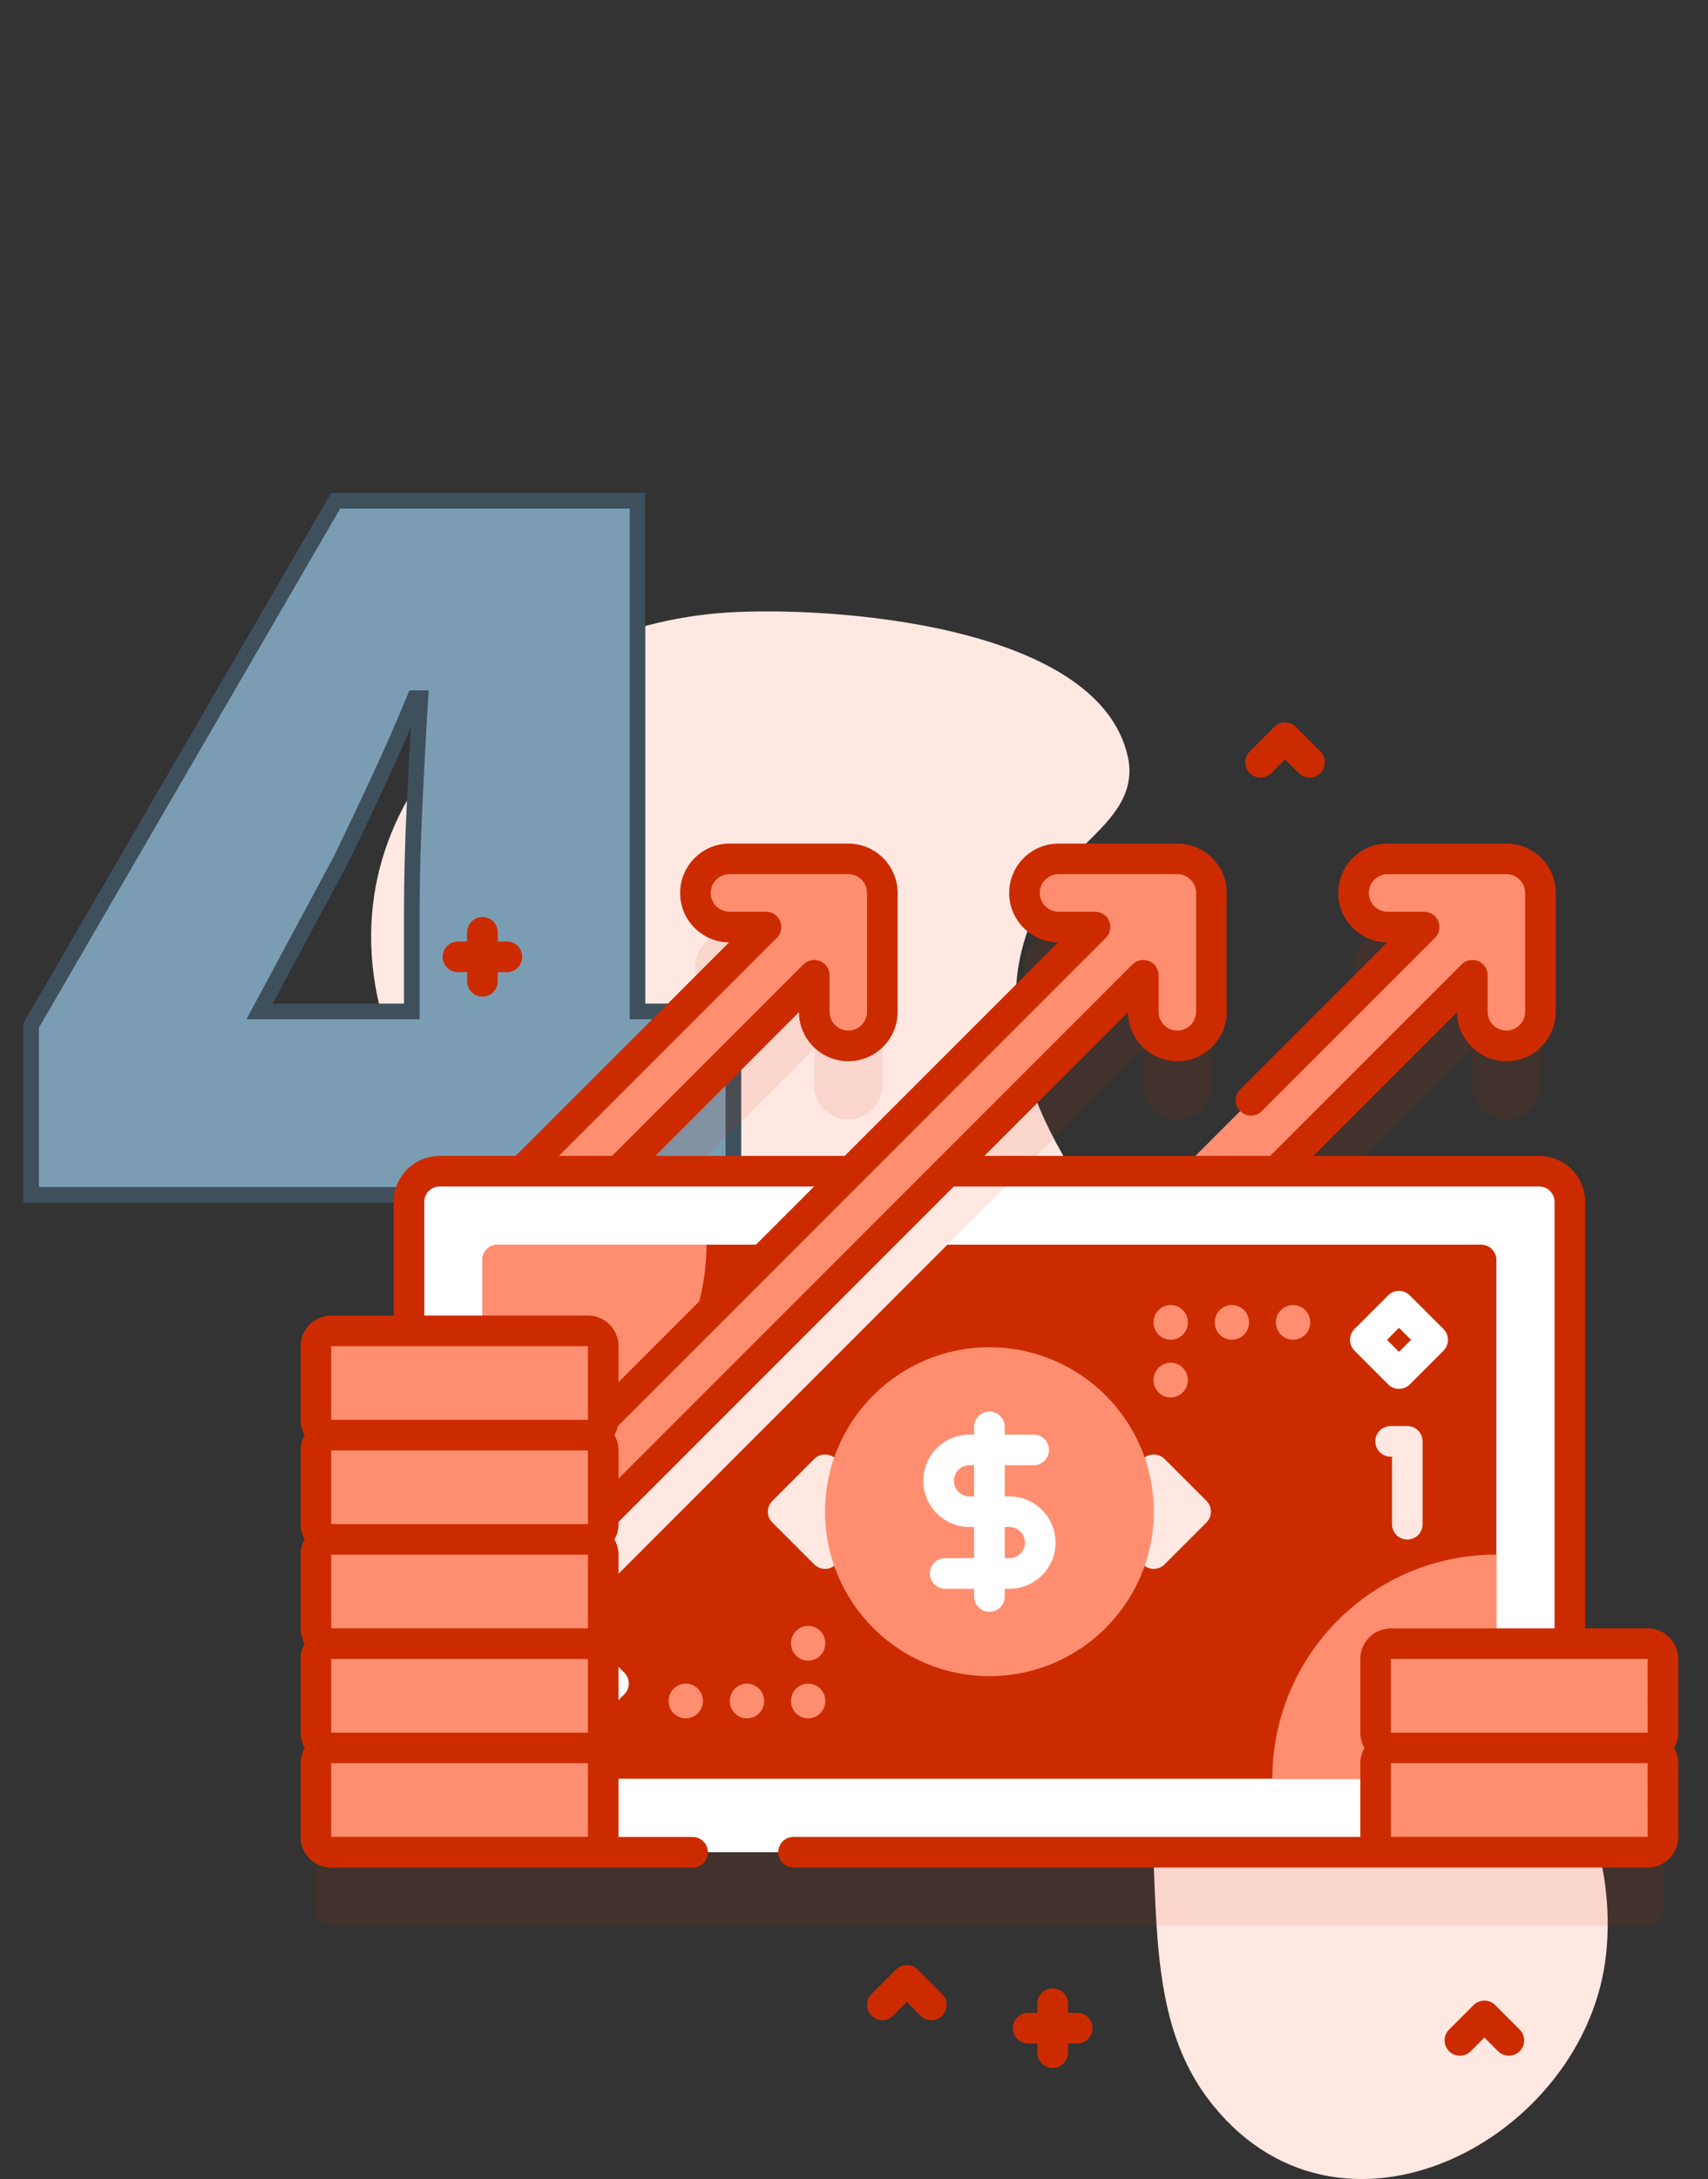 <svg height="139" viewBox="0 0 109 139" width="109" xmlns="http://www.w3.org/2000/svg"><rect x="0" y="0" width="109" height="139" fill="#333333" stroke="none"/><g fill="none"><path d="m46.362 39.076c-13.293.866-26.214 11.939-21.795 26.381 3.567 11.658 16.543 17.135 26.303 22.593 9.361 5.235 19.258 11.763 21.882 22.889 1.806 7.656-.407 16.585 4.299 22.888 8.268 11.073 24.234 2.663 25.452-9.23 1.011-9.871-6.154-18.496-12.857-25.813-6.497-7.093-13.762-13.94-19.53-21.649-5.341-7.139-8.133-16.013-1.051-23.084 1.591-1.588 3.486-3.224 2.905-5.807-1.908-8.475-19.105-9.592-25.609-9.168z" fill="#ffe8e2"/><path d="m40.682 89v-12.78h6.12v-11.7h-6.12v-32.58h-19.26l-19.44 33.48v10.8h24.3v12.78zm-14.4-24.48h-9.72l5.22-9.72c.84-1.74 1.65-3.45 2.43-5.13s1.53-3.39 2.25-5.13h.36c-.06.96-.12 2.025-.18 3.195s-.12 2.355-.18 3.555-.105 2.385-.135 3.555-.045 2.235-.045 3.195z" fill="#7b9db4" stroke="#3e505c"/><g transform="translate(19 46.031)"><path d="m64.573 3.57c-.25 0-.5-.095-.691-.286l-.872-.872-.872.872c-.381.381-1.0.381-1.381 0-.381-.381-.381-1 0-1.381l1.562-1.562c.381-.381 1-.381 1.381 0l1.562 1.562c.381.381.381 1 0 1.381-.191.191-.441.286-.691.286z" fill="#cc2b00"/><g transform="translate(.977 8.594)"><path d="m85.17 61.561h-4.965v-34.836c0-1.079-.874-1.953-1.953-1.953h-16.768l12.5-12.5v2.332c0 1.199.973 2.174 2.174 2.174s2.174-.975 2.174-2.174v-7.58c0-1.201-.973-2.176-2.174-2.176h-7.58c-1.201 0-2.176.975-2.176 2.176 0 1.199.975 2.174 2.176 2.174h2.33l-15.574 15.574h-14.85l12.5-12.5v2.332c0 1.199.973 2.174 2.174 2.174 1.201 0 2.174-.975 2.174-2.174v-7.58c0-1.201-.973-2.176-2.174-2.176h-7.58c-1.201 0-2.176.975-2.176 2.176 0 1.199.975 2.174 2.176 2.174h2.33l-15.574 15.574h-14.85l12.5-12.5v2.332c0 1.199.973 2.174 2.174 2.174 1.201 0 2.174-.975 2.174-2.174v-7.58c0-1.201-.973-2.176-2.174-2.176h-7.58c-1.201 0-2.176.975-2.176 2.176 0 1.199.975 2.174 2.176 2.174h2.33l-15.574 15.574h-5.257c-1.079 0-1.953.874-1.953 1.953v34.836h-4.965c-.539 0-.977.437-.977.977v4.698c0 .539.437.977.977.977h84.012c.539 0 .977-.437.977-.977v-4.698c0-.539-.437-.977-.977-.977z" fill="#cc2b00" opacity=".1"/><path d="m68.345.161h-7.58c-1.201 0-2.176.975-2.176 2.176 0 1.199.975 2.174 2.176 2.174h2.33l-20.91 20.91h6.15l17.836-17.836v2.332c0 1.199.973 2.174 2.174 2.174 1.201 0 2.174-.975 2.174-2.174v-7.58c0-1.201-.973-2.176-2.174-2.176zm-42 0h-7.58c-1.201 0-2.176.975-2.176 2.176 0 1.199.975 2.174 2.176 2.174h2.33l-20.91 20.91h6.15l17.836-17.836v2.332c0 1.199.973 2.174 2.174 2.174 1.201 0 2.174-.975 2.174-2.174v-7.58c0-1.201-.973-2.176-2.174-2.176z" fill="#ff8e70" transform="translate(7.813)"/><g transform="translate(6.055 19.922)"><path d="m74.15 2.116v39.535c0 1.078-.875 1.953-1.953 1.953h-70.176c-1.078 0-1.953-.875-1.953-1.953v-39.535c0-1.078.875-1.953 1.953-1.953h70.176c1.078 0 1.953.875 1.953 1.953z" fill="#fff"/><path d="m39.117.163-28.185 28.185h-6.151l28.186-28.185z" fill="#ffe8e2"/><path d="m69.463 5.827v32.113c0 .539-.438.977-.977.977h-62.754c-.539 0-.977-.438-.977-.977v-32.113c0-.539.438-.977.977-.977h62.754c.539 0 .977.438.977.977z" fill="#cc2b00"/><path d="m34.43 4.85-23.498 23.498h-6.151l23.498-23.498z" fill="#ffe8e2"/><path d="m25.929 25.244-2.671-2.671c-.381-.381-.381-1 0-1.381l2.671-2.671c.381-.381 1-.381 1.381 0l2.671 2.671c.381.381.381 1 0 1.381l-2.671 2.671c-.381.381-1.0.381-1.381 0zm20.979 0-2.671-2.671c-.381-.381-.381-1 0-1.381l2.671-2.671c.381-.381 1-.381 1.381 0l2.671 2.671c.381.381.381 1 0 1.381l-2.671 2.671c-.381.381-1.0.381-1.381 0z" fill="#ffe8e2"/><path d="m55.435 6.43c-.25 0-.5-.095-.691-.286l-2.148-2.148c-.381-.381-.381-1 0-1.381l2.148-2.148c.381-.381 1-.381 1.381 0l2.148 2.148c.381.381.381 1 0 1.381l-2.148 2.148c-.191.191-.44.286-.69.286zm-.767-3.125.767.767.767-.767-.767-.767zm-51.509 25.046c-.25 0-.5-.095-.691-.286l-2.148-2.148c-.381-.381-.381-1 0-1.381l2.148-2.148c.381-.381 1-.381 1.381 0l2.148 2.148c.381.381.381 1 0 1.381l-2.148 2.148c-.191.191-.44.286-.69.286zm-.767-3.125.767.767.767-.767-.767-.767z" fill="#fff" transform="translate(7.813 7.617)"/><path d="m64.775 19.93v13.322c0 .539-.438.977-.977.977h-13.32c0-7.896 6.4-14.299 14.297-14.299zm-50.41-19.768c0 7.896-6.4 14.299-14.297 14.299v-13.322c0-.539.438-.977.977-.977z" fill="#ff8e70" transform="translate(4.688 4.688)"/><circle cx="37.11" cy="21.883" fill="#ff8e70" r="10.49"/><g fill="#fff" transform="translate(32.813 15.43)"><path d="m5.57 11.371h-4.096c-.539 0-.977-.437-.977-.977 0-.539.437-.977.977-.977h4.096c.548 0 .994-.446.994-.994 0-.548-.446-.994-.994-.994h-2.545c-1.625 0-2.947-1.322-2.947-2.947s1.322-2.947 2.947-2.947h4.096c.539 0 .977.437.977.977 0 .539-.437.977-.977.977h-4.096c-.548 0-.994.446-.994.994s.446.994.994.994h2.545c1.625 0 2.947 1.322 2.947 2.947-0 1.625-1.322 2.947-2.947 2.947z"/><path d="m4.297 12.839c-.539 0-.977-.437-.977-.977v-10.818c0-.539.437-.977.977-.977s.977.437.977.977v10.818c0 .539-.437.977-.977.977z"/></g><g fill="#ff8e70"><path d="m1.216.107c-.604 0-1.094.49-1.094 1.094v.025c0 .604.49 1.094 1.094 1.094s1.094-.49 1.094-1.094v-.025c0-.604-.49-1.094-1.094-1.094zm-1.094 4.8c0 .604.49 1.094 1.094 1.094.604 0 1.094-.49 1.094-1.094v-.025c0-.604-.49-1.094-1.094-1.094-.604 0-1.094.49-1.094 1.094m4.999-4.775c-.604 0-1.094.49-1.094 1.094v.025c0 .604.49 1.094 1.094 1.094.604 0 1.094-.49 1.094-1.094v-.025c0-.604-.49-1.094-1.094-1.094zm3.905 0c-.604 0-1.094.49-1.094 1.094v.025c0 .604.49 1.094 1.094 1.094.604 0 1.094-.49 1.094-1.094v-.025c-0-.604-.49-1.094-1.094-1.094z" transform="translate(47.462 8.594)"/><path d="m8.94 5.963c.604 0 1.094-.49 1.094-1.094v-.025c0-.604-.49-1.094-1.094-1.094s-1.094.49-1.094 1.094v.025c0 .604.49 1.094 1.094 1.094zm1.094-4.8c0-.604-.49-1.094-1.094-1.094-.604 0-1.094.49-1.094 1.094v.025c0 .604.49 1.094 1.094 1.094.604 0 1.094-.49 1.094-1.094m-4.999 4.775c.604 0 1.094-.49 1.094-1.094v-.025c0-.604-.49-1.094-1.094-1.094-.604 0-1.094.49-1.094 1.094v.025c0 .604.49 1.094 1.094 1.094zm-3.905 0c.604 0 1.094-.49 1.094-1.094v-.025c0-.604-.49-1.094-1.094-1.094-.604 0-1.094.49-1.094 1.094v.025c0.0.604.49 1.094 1.094 1.094z" transform="translate(16.602 29.102)"/></g></g><path d="m12.373 5.434h-.586v-.586c0-.539-.437-.977-.977-.977s-.977.437-.977.977v.586h-.586c-.539 0-.977.437-.977.977s.437.977.977.977h.586v.586c0 .539.437.977.977.977s.977-.437.977-.977v-.586h.586c.539 0 .977-.437.977-.977s-.437-.977-.977-.977zm36.391 68.339h-.586v-.586c0-.539-.437-.977-.977-.977s-.977.437-.977.977v.586h-.586c-.539 0-.977.437-.977.977s.437.977.977.977h.586v.586c0 .539.437.977.977.977s.977-.437.977-.977v-.586h.586c.539 0 .977-.437.977-.977s-.437-.977-.977-.977zm-9.309.466c-.25 0-.5-.095-.691-.286l-.872-.872-.872.872c-.381.381-1.0.381-1.381 0-.381-.381-.381-1 0-1.381l1.562-1.562c.381-.381 1-.381 1.381 0l1.562 1.562c.381.381.381 1 0 1.381-.191.191-.441.286-.691.286zm36.86 2.268c-.25 0-.5-.095-.691-.286l-.872-.872-.872.872c-.381.381-1.0.381-1.381 0-.381-.381-.381-1 0-1.381l1.562-1.562c.381-.381 1-.381 1.381 0l1.562 1.562c.381.381.381 1 0 1.381-.191.191-.441.286-.691.286z" fill="#cc2b00"/></g><path d="m56.134 8.755h-7.58c-1.201 0-2.176.975-2.176 2.176 0 1.199.975 2.174 2.176 2.174h2.33l-39.071 39.071h6.15l35.997-35.997v2.332c0 1.199.973 2.174 2.174 2.174 1.201 0 2.174-.975 2.174-2.174v-7.58c0-1.201-.973-2.176-2.174-2.176z" fill="#ff8e70"/><g transform="translate(0 7.617)"><path d="m17.542 33.447h-16.384c-.539 0-.977-.437-.977-.977v-4.698c0-.539.437-.977.977-.977h16.384c.539 0 .977.437.977.977v4.698c0.0.539-.437.977-.976.977zm0-6.651h-16.384c-.539 0-.977-.437-.977-.977v-4.698c0-.539.437-.977.977-.977h16.384c.539 0 .977.437.977.977v4.698c0.0.539-.437.977-.976.977zm0-6.651h-16.384c-.539 0-.977-.437-.977-.977v-4.698c0-.539.437-.977.977-.977h16.384c.539 0 .977.437.977.977v4.698c0.0.539-.437.977-.976.977zm0-6.651h-16.384c-.539 0-.977-.437-.977-.977v-4.698c0-.539.437-.977.977-.977h16.384c.539 0 .977.437.977.977v4.698c0.0.539-.437.977-.976.977zm0-6.651h-16.384c-.539 0-.977-.437-.977-.977v-4.698c0-.539.437-.977.977-.977h16.384c.539 0 .977.437.977.977v4.698c0.0.539-.437.977-.976.977z" fill="#ff8e70" transform="translate(.977 31.055)"/><path d="m86.146 64.501h-16.384c-.539 0-.977-.437-.977-.977v-4.698c0-.539.437-.977.977-.977h16.384c.539 0 .977.437.977.977v4.698c0 .539-.437.977-.977.977zm0-6.651h-16.384c-.539 0-.977-.437-.977-.977v-4.698c0-.539.437-.977.977-.977h16.384c.539 0 .977.437.977.977v4.698c0 .539-.437.977-.977.977z" fill="#ff8e70"/><path d="m88.1 52.176c0-1.077-.876-1.953-1.953-1.953h-3.988v-27.208c0-1.615-1.314-2.93-2.93-2.93h-14.411l9.166-9.166c.014 1.725 1.422 3.125 3.15 3.125 1.737 0 3.15-1.413 3.15-3.15v-7.58c0-1.738-1.413-3.152-3.15-3.152h-7.58c-1.738 0-3.152 1.414-3.152 3.152 0 1.728 1.399 3.136 3.125 3.15l-9.385 9.385c-.381.381-.381 1 0 1.381.381.381 1.0.381 1.381 0l11.052-11.052c.279-.279.363-.699.212-1.064-.151-.365-.507-.603-.902-.603h-2.33c-.661 0-1.199-.537-1.199-1.197 0-.661.538-1.199 1.199-1.199h7.58c.66 0 1.197.538 1.197 1.199v7.58c0 .66-.537 1.197-1.197 1.197-.66 0-1.197-.537-1.197-1.197v-2.332c0-.395-.238-.751-.603-.902-.365-.151-.785-.068-1.064.212l-12.214 12.214h-18.238l9.166-9.166c.014 1.725 1.422 3.125 3.15 3.125 1.737 0 3.15-1.413 3.15-3.15v-7.58c0-1.738-1.413-3.152-3.15-3.152h-7.58c-1.738 0-3.152 1.414-3.152 3.152 0 1.728 1.399 3.136 3.125 3.15l-13.621 13.621h-12.088l9.166-9.166c.014 1.725 1.422 3.125 3.15 3.125 1.737 0 3.15-1.413 3.15-3.15v-7.58c0-1.738-1.413-3.152-3.15-3.152h-7.58c-1.738 0-3.152 1.414-3.152 3.152 0 1.728 1.399 3.136 3.125 3.15l-13.621 13.621h-4.853c-1.615 0-2.93 1.314-2.93 2.93v7.255h-3.988c-1.077 0-1.953.876-1.953 1.953v4.698c0 .356.097.689.264.977-.167.288-.264.621-.264.977v4.698c0 .356.097.689.264.977-.167.288-.264.621-.264.977v4.698c0 .356.097.689.264.977-.167.288-.264.621-.264.977v4.698c0 .356.097.689.264.977-.167.288-.264.621-.264.977v4.698c0 1.077.876 1.953 1.953 1.953h23.062c.539 0 .977-.437.977-.977s-.437-.977-.977-.977h-4.724v-4.698c0-.356-.097-.689-.264-.977.167-.288.264-.621.264-.977v-4.698c0-.356-.097-.689-.264-.977.167-.288.264-.621.264-.977v-4.698c0-.356-.097-.689-.264-.977.167-.288.264-.621.264-.977v-.141l21.393-21.393h37.364c.538 0 .977.438.977.977v27.208h-10.443c-1.077 0-1.953.876-1.953 1.953v4.698c0 .356.097.689.264.977-.167.288-.264.621-.264.977v4.698h-36.17c-.539 0-.977.437-.977.977s.437.977.977.977h38.123 5.14 11.244c1.077 0 1.953-.876 1.953-1.953v-4.698c0-.356-.097-.689-.264-.977.167-.288.264-.621.264-.977zm-57.525-45.998c.279-.279.363-.699.212-1.064-.151-.365-.507-.603-.902-.603h-2.33c-.661 0-1.199-.537-1.199-1.197 0-.661.538-1.199 1.199-1.199h7.58c.66 0 1.197.538 1.197 1.199v7.58c0 .66-.537 1.197-1.197 1.197-.66 0-1.197-.537-1.197-1.197v-2.332c0-.395-.238-.751-.603-.902-.365-.151-.785-.068-1.064.212l-12.214 12.214h-3.388zm-22.498 16.837c0-.538.438-.977.977-.977h23.9l-12.48 12.48v-2.295c0-1.077-.876-1.953-1.953-1.953h-10.443zm10.444 27.208h-16.385v-4.698h16.384zm0 6.651h-16.385v-4.698h16.384zm-16.385-18h16.384l.001 4.698h-16.385zm0-6.651h16.384l.001 4.698h-16.385zm0 31.302v-4.698h16.384l.001 4.698zm18.073-25.628c.103-.177.179-.37.222-.575l31.144-31.144c.279-.279.363-.699.212-1.064-.151-.365-.507-.603-.902-.603h-2.33c-.661 0-1.199-.537-1.199-1.197 0-.661.538-1.199 1.199-1.199h7.58c.66 0 1.197.538 1.197 1.199v7.58c0 .66-.537 1.197-1.197 1.197-.66 0-1.197-.537-1.197-1.197v-2.332c0-.395-.238-.751-.603-.902-.365-.151-.785-.068-1.064.212l-32.797 32.797v-1.794c0-.356-.097-.689-.264-.977zm49.554 14.279h16.384l.001 4.698h-16.385zm0 11.349v-4.698h16.384l.001 4.698z" fill="#cc2b00"/></g><path d="m70.811 52.176c-.539 0-.977-.437-.977-.977v-4.309h-.087c-.539 0-.977-.437-.977-.977s.437-.977.977-.977h1.063c.539 0 .977.437.977.977v5.286c0 .539-.437.977-.977.977z" fill="#ffe8e2"/></g></g></svg>